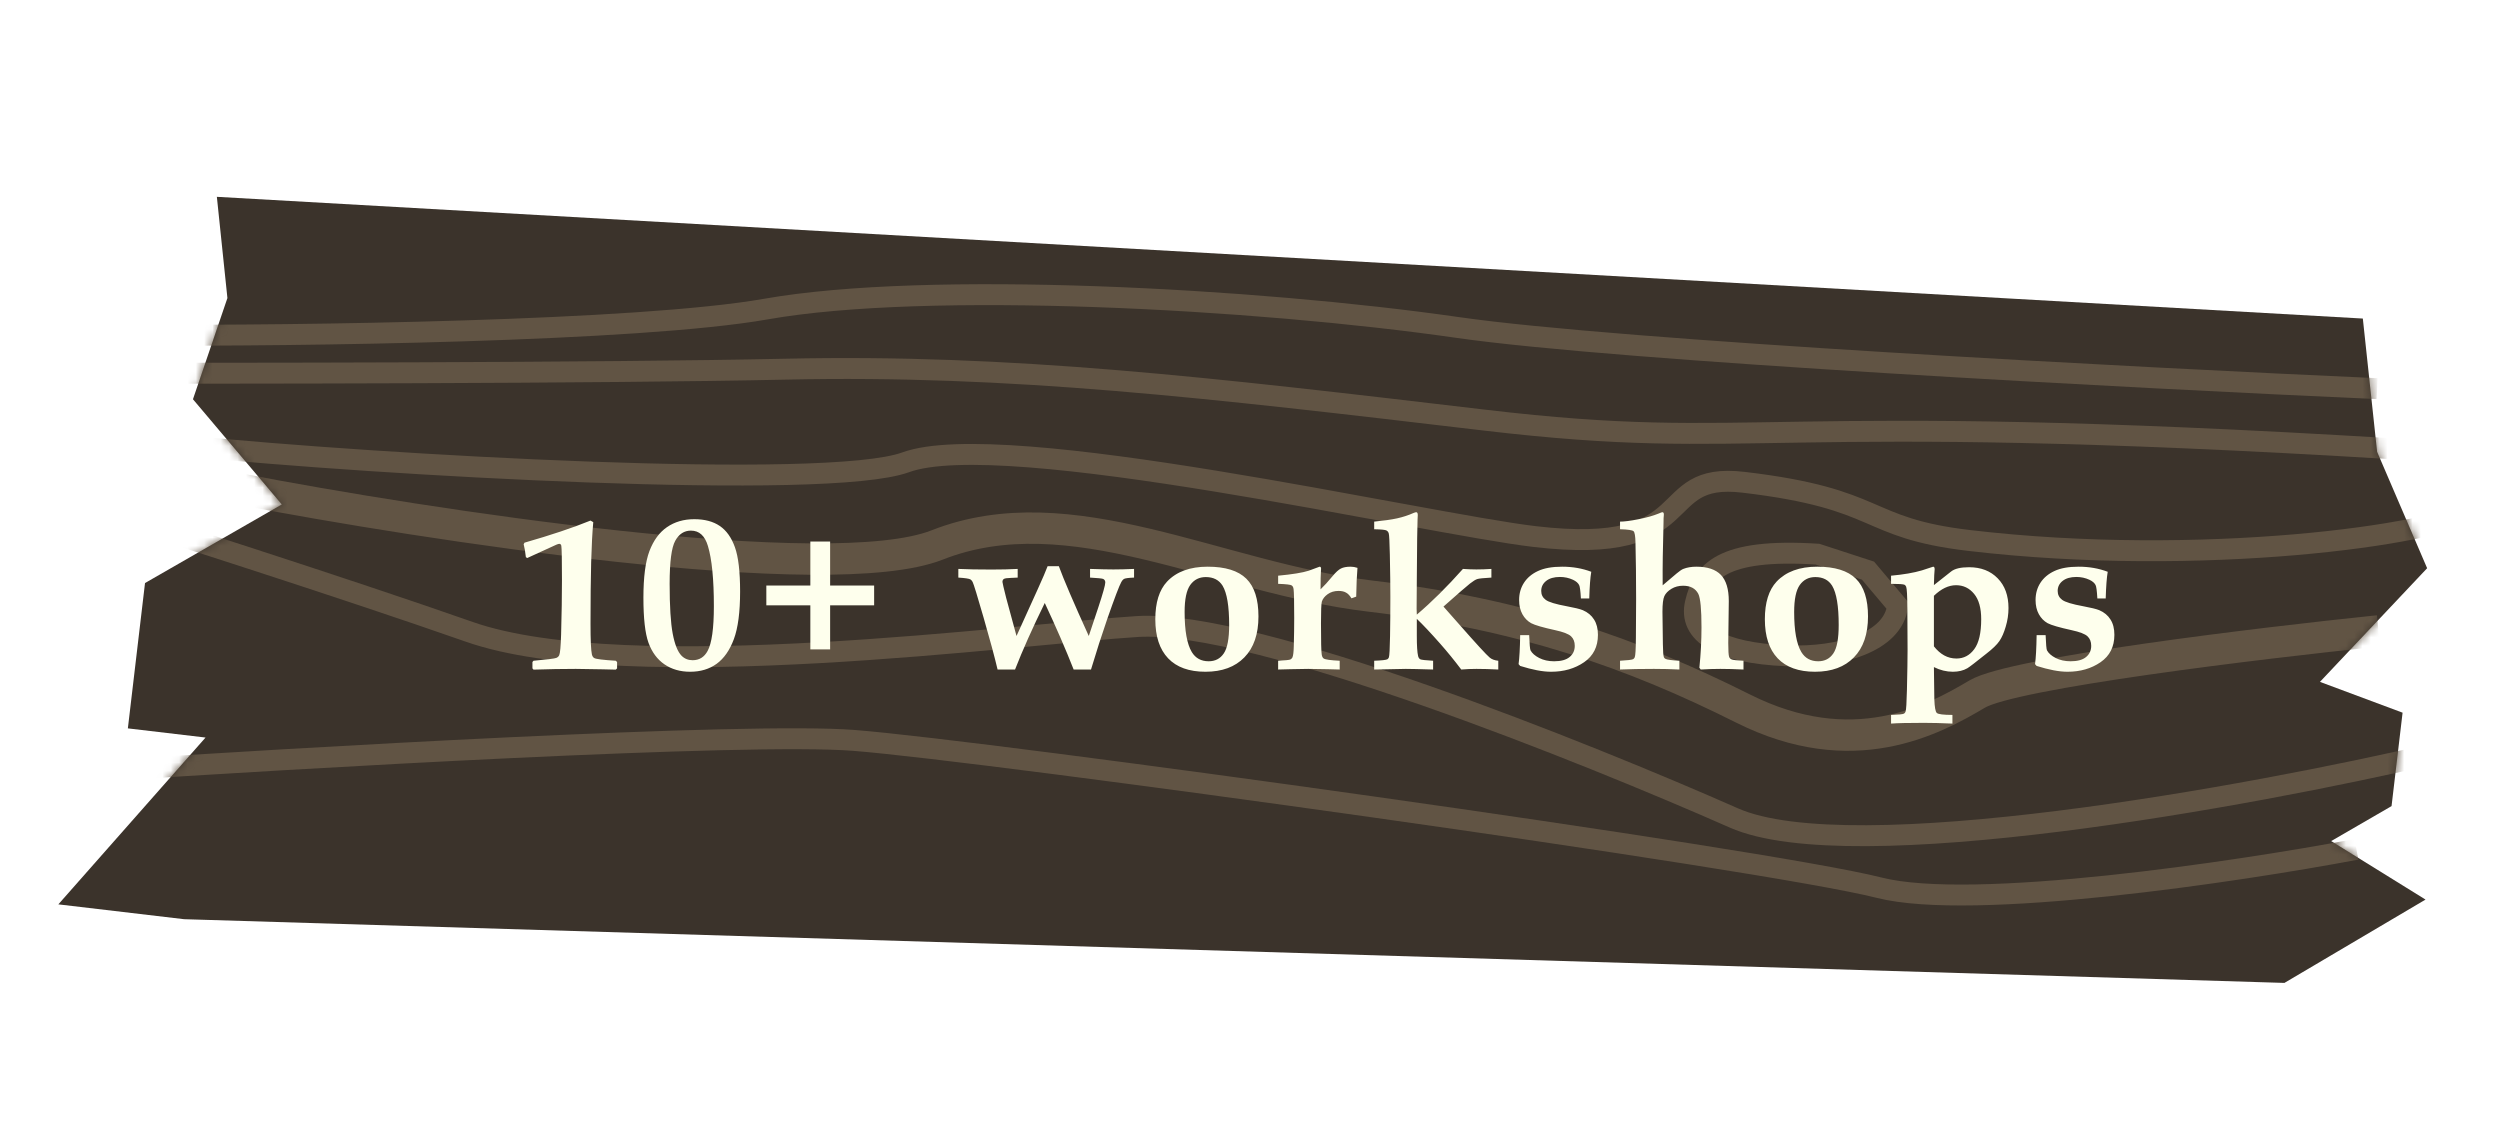 <svg width="300" height="135" viewBox="0 0 300 135" fill="none" xmlns="http://www.w3.org/2000/svg">
<g filter="url(#filter0_d_1729_3617)">
<path d="M26.023 16.619L283.54 31.226L285.253 47.216L291.256 61.186L278.394 74.824L288.31 78.521L286.986 89.732L279.74 93.929L291.063 100.949L274.13 110.949L22.092 103.304L7 101.523L24.665 81.505L15.343 80.405L17.402 62.965L33.817 53.535L23.155 40.91L27.289 28.767L26.023 16.619Z" fill="#3B332B"/>
<mask id="mask0_1729_3617" style="mask-type:alpha" maskUnits="userSpaceOnUse" x="7" y="16" width="285" height="95">
<path d="M26.023 16.619L283.54 31.226L285.253 47.216L291.256 61.186L278.394 74.824L288.31 78.521L286.986 89.732L279.74 93.929L291.063 100.949L274.13 110.949L22.092 103.304L7 101.523L24.665 81.505L15.343 80.405L17.402 62.965L33.817 53.535L23.155 40.91L27.289 28.767L26.023 16.619Z" fill="#3B332B"/>
</mask>
<g mask="url(#mask0_1729_3617)">
<path d="M296.577 54.236C292.634 57.139 264.134 61.142 236.29 57.856C223.418 56.337 226.084 52.862 209.21 50.871C198.113 49.561 204.556 59.794 184.138 57.384C170.821 55.812 120.435 44.182 108.677 48.478C99.269 51.914 45.477 48.807 22.494 46.515" stroke="#615444" stroke-width="2.509"/>
<path d="M285.417 68.707C271.141 70.179 241.524 73.757 237.265 76.285C231.941 79.446 222.328 84.626 209.156 78.02C195.983 71.413 182.59 66.674 164.391 64.526C146.191 62.378 128.504 52.081 112.456 58.397C99.618 63.449 51.227 56.011 28.637 51.661" stroke="#615444" stroke-width="3.763"/>
<path d="M282.773 94.919C268.35 97.637 236.707 102.364 225.52 99.528C211.536 95.983 118.54 83.112 102.487 81.849C89.644 80.839 36.231 83.923 11.13 85.591" stroke="#615444" stroke-width="2.509"/>
<path d="M285.248 39.637C256.594 38.36 194.418 35.105 174.946 32.302C150.606 28.797 111.249 26.678 91.944 30.084C76.501 32.808 35.455 33.31 16.862 33.22" stroke="#615444" stroke-width="2.509"/>
<path d="M292.233 83.404C270.02 88.571 222.086 97.354 208.056 91.151C190.518 83.398 150.559 67.314 136.505 68.181C122.45 69.049 75.333 75.486 56.316 68.821C41.103 63.489 17.914 56.079 8.221 53.04" stroke="#615444" stroke-width="2.509"/>
<path d="M287.99 46.907C210.239 42.151 211.426 47.343 178.135 43.413C144.843 39.484 121.317 36.707 94.243 37.301C72.583 37.776 27.271 37.816 7.323 37.778" stroke="#615444" stroke-width="2.509"/>
<path d="M203.451 65.348C204.336 61.663 206.479 58.758 218.093 59.498L224.161 61.477L227.715 65.686C227.2 70.045 220.854 71.949 214.404 71.693C206.34 71.372 202.566 69.032 203.451 65.348Z" stroke="#615444" stroke-width="2.509"/>
<path d="M64.019 73.356L63.893 73.204V72.442L64.019 72.29C65.644 72.146 66.559 72.031 66.762 71.947C66.922 71.879 67.037 71.773 67.105 71.629C67.215 71.392 67.291 70.559 67.333 69.128C67.401 66.682 67.435 64.516 67.435 62.628C67.435 60.149 67.409 58.769 67.358 58.49C67.325 58.337 67.244 58.261 67.117 58.261C67.041 58.261 66.922 58.295 66.762 58.363L63.27 59.962L63.105 59.861C63.038 59.243 62.949 58.727 62.839 58.312L62.94 58.121C66.123 57.208 68.763 56.323 70.862 55.468L71.192 55.659C71.082 56.835 70.998 58.439 70.939 60.47C70.888 62.501 70.862 64.96 70.862 67.846C70.862 69.818 70.917 71.045 71.027 71.528C71.078 71.748 71.175 71.896 71.319 71.972C71.531 72.091 72.39 72.196 73.897 72.29L74.049 72.442V73.204L73.897 73.356L72.322 73.318C70.731 73.284 69.656 73.267 69.098 73.267C67.54 73.267 65.848 73.297 64.019 73.356ZM77.209 64.723C77.209 62.269 77.45 60.403 77.933 59.124C78.424 57.838 79.126 56.882 80.04 56.255C80.963 55.621 82.054 55.303 83.315 55.303C84.559 55.303 85.579 55.574 86.375 56.116C87.171 56.657 87.776 57.508 88.19 58.667C88.605 59.827 88.812 61.6 88.812 63.987C88.812 66.45 88.563 68.354 88.063 69.7C87.564 71.037 86.874 72.023 85.994 72.658C85.114 73.292 84.056 73.61 82.82 73.61C81.627 73.61 80.599 73.314 79.735 72.721C78.872 72.129 78.233 71.265 77.818 70.131C77.412 68.997 77.209 67.195 77.209 64.723ZM80.357 63.06C80.357 65.751 80.48 67.745 80.725 69.04C80.971 70.334 81.326 71.219 81.792 71.693C82.147 72.048 82.588 72.226 83.112 72.226C83.916 72.226 84.517 71.854 84.915 71.109C85.414 70.195 85.664 68.409 85.664 65.751C85.664 62.51 85.427 60.102 84.953 58.528C84.589 57.292 83.908 56.674 82.909 56.674C82.105 56.674 81.479 57.081 81.03 57.893C80.582 58.697 80.357 60.419 80.357 63.06ZM91.96 65.637V63.263H97.241V57.982H99.615V63.263H104.896V65.637H99.615V70.931H97.241V65.637H91.96ZM115 62.311V61.27C116.049 61.321 117.378 61.346 118.986 61.346C120.154 61.346 121.199 61.321 122.122 61.27V62.311L121.297 62.349C120.857 62.358 120.577 62.4 120.459 62.476C120.349 62.552 120.294 62.671 120.294 62.831C120.294 62.925 120.442 63.559 120.738 64.736L121.982 69.319L124.521 63.72C125.105 62.434 125.503 61.507 125.715 60.94H127.06C127.636 62.523 128.834 65.316 130.653 69.319L131.783 65.929C132.35 64.211 132.634 63.2 132.634 62.895C132.634 62.7 132.553 62.561 132.392 62.476C132.274 62.417 131.745 62.362 130.806 62.311V61.27C132.007 61.312 132.943 61.334 133.611 61.334C134.339 61.334 135.164 61.312 136.087 61.27V62.311C135.427 62.336 135.02 62.391 134.868 62.476C134.758 62.544 134.656 62.662 134.563 62.831C134.318 63.263 133.747 64.765 132.849 67.338C132.206 69.2 131.563 71.202 130.92 73.343H128.838C127.89 70.931 126.735 68.269 125.372 65.358C123.899 68.362 122.71 71.024 121.805 73.343H119.71C119.346 71.803 118.787 69.729 118.034 67.123C117.281 64.507 116.841 63.077 116.714 62.831C116.638 62.688 116.549 62.586 116.447 62.527C116.286 62.434 115.804 62.362 115 62.311ZM138.637 67.313C138.637 65.307 139.107 63.801 140.047 62.793C141.172 61.6 142.797 61.003 144.922 61.003C147.038 61.003 148.582 61.482 149.555 62.438C150.529 63.394 151.015 64.905 151.015 66.97C151.015 69.094 150.453 70.732 149.327 71.883C148.21 73.034 146.652 73.61 144.655 73.61C142.692 73.61 141.198 73.072 140.174 71.998C139.15 70.923 138.637 69.361 138.637 67.313ZM142.154 66.437C142.154 68.688 142.442 70.292 143.017 71.249C143.466 71.985 144.139 72.353 145.036 72.353C145.823 72.353 146.428 72.04 146.851 71.413C147.283 70.787 147.499 69.649 147.499 67.999C147.499 65.73 147.236 64.16 146.712 63.288C146.28 62.594 145.607 62.248 144.693 62.248C143.906 62.248 143.284 62.565 142.827 63.2C142.378 63.834 142.154 64.913 142.154 66.437ZM153.376 73.343V72.29C154.231 72.247 154.721 72.196 154.848 72.137C154.95 72.086 155.03 72.006 155.09 71.896C155.183 71.693 155.238 71.244 155.255 70.55C155.289 69.315 155.305 68.189 155.305 67.173C155.305 65.218 155.28 64.059 155.229 63.695C155.204 63.483 155.128 63.335 155.001 63.25C154.874 63.157 154.332 63.094 153.376 63.06V62.083C155.085 61.922 156.308 61.723 157.045 61.486L158.352 61.003C158.471 61.003 158.53 61.084 158.53 61.245L158.517 61.422C158.483 61.956 158.467 62.721 158.467 63.72C158.898 63.306 159.376 62.781 159.901 62.146C160.29 61.672 160.629 61.363 160.917 61.219C161.205 61.075 161.59 61.003 162.072 61.003C162.343 61.003 162.618 61.05 162.897 61.143C162.821 61.989 162.77 63.14 162.745 64.596L162.174 64.799C161.979 64.469 161.763 64.241 161.526 64.114C161.298 63.978 160.997 63.911 160.625 63.911C160.117 63.911 159.681 64.042 159.317 64.304C158.953 64.567 158.72 64.867 158.619 65.206C158.551 65.459 158.517 66.323 158.517 67.795C158.517 69.937 158.547 71.185 158.606 71.54C158.64 71.778 158.72 71.938 158.847 72.023C159.042 72.15 159.681 72.239 160.764 72.29V73.343L159.343 73.305C158.437 73.28 157.654 73.267 156.994 73.267C156.368 73.267 155.64 73.28 154.81 73.305L153.376 73.343ZM164.902 73.343V72.29C165.808 72.256 166.337 72.196 166.489 72.112C166.565 72.061 166.624 71.985 166.667 71.883C166.734 71.697 166.781 70.851 166.806 69.344C166.832 67.829 166.844 66.255 166.844 64.621C166.844 63.301 166.823 61.604 166.781 59.531C166.747 58.024 166.705 57.191 166.654 57.03C166.612 56.861 166.523 56.738 166.387 56.662C166.252 56.577 165.757 56.526 164.902 56.509V55.595C166.036 55.485 166.954 55.354 167.657 55.202C168.368 55.041 169.015 54.829 169.599 54.567C169.76 54.499 169.874 54.465 169.942 54.465C170.069 54.465 170.133 54.58 170.133 54.808L170.107 55.354C170.073 55.98 170.044 58.363 170.018 62.501L169.993 66.056L170.018 66.754C171.804 65.239 173.649 63.411 175.553 61.27C176.154 61.312 176.692 61.334 177.166 61.334C177.733 61.334 178.334 61.312 178.968 61.27V62.311C178.029 62.362 177.462 62.421 177.267 62.489C177.073 62.548 176.785 62.726 176.404 63.022C176.023 63.318 174.961 64.241 173.217 65.79L175.046 67.859C177.145 70.246 178.384 71.596 178.765 71.909C179.011 72.12 179.354 72.247 179.794 72.29V73.343C178.846 73.292 177.974 73.267 177.178 73.267C176.561 73.267 175.951 73.292 175.35 73.343C174.512 72.234 173.675 71.206 172.837 70.258C171.694 68.963 170.755 67.965 170.018 67.262V69.306C170.018 70.491 170.069 71.295 170.171 71.718C170.213 71.904 170.298 72.036 170.425 72.112C170.551 72.18 171.068 72.239 171.973 72.29V73.343C170.34 73.292 169.248 73.267 168.698 73.267C168.165 73.267 166.899 73.292 164.902 73.343ZM183.5 69.217C183.542 70.309 183.597 70.918 183.665 71.045C183.851 71.392 184.198 71.697 184.706 71.959C185.222 72.222 185.819 72.353 186.496 72.353C187.325 72.353 187.943 72.184 188.349 71.845C188.764 71.507 188.971 71.058 188.971 70.499C188.971 70.017 188.823 69.636 188.527 69.357C188.231 69.078 187.596 68.832 186.623 68.621C185.15 68.299 184.189 68.02 183.741 67.783C183.301 67.537 182.95 67.177 182.687 66.704C182.425 66.23 182.294 65.663 182.294 65.002C182.294 64.224 182.488 63.534 182.878 62.933C183.267 62.332 183.826 61.862 184.553 61.524C185.29 61.177 186.259 61.003 187.461 61.003C188.713 61.003 189.877 61.206 190.952 61.613C190.833 62.298 190.753 63.365 190.711 64.812H189.708C189.657 63.898 189.585 63.361 189.492 63.2C189.365 62.954 189.124 62.747 188.768 62.578C188.277 62.349 187.753 62.235 187.194 62.235C186.483 62.235 185.929 62.396 185.531 62.717C185.142 63.03 184.947 63.428 184.947 63.911C184.947 64.359 185.125 64.715 185.48 64.977C185.836 65.248 186.682 65.506 188.019 65.751C188.942 65.921 189.581 66.077 189.936 66.221C190.529 66.475 190.977 66.847 191.282 67.338C191.595 67.821 191.752 68.434 191.752 69.179C191.752 70.609 191.197 71.706 190.089 72.467C188.98 73.229 187.66 73.61 186.128 73.61C185.62 73.61 185.057 73.551 184.439 73.432C183.821 73.314 183.148 73.14 182.421 72.912L182.23 72.696C182.332 71.959 182.395 70.8 182.421 69.217H183.5ZM194.404 73.343V72.29C195.318 72.239 195.843 72.175 195.978 72.099C196.063 72.048 196.126 71.972 196.169 71.871C196.253 71.659 196.3 70.885 196.308 69.547L196.334 64.875C196.334 62.396 196.308 60.136 196.257 58.096C196.241 57.326 196.164 56.877 196.029 56.75C195.894 56.615 195.352 56.535 194.404 56.509V55.595C194.92 55.595 195.665 55.498 196.638 55.303C197.612 55.108 198.407 54.884 199.025 54.63C199.279 54.52 199.427 54.465 199.469 54.465C199.596 54.465 199.66 54.546 199.66 54.706V54.795C199.634 54.998 199.622 55.312 199.622 55.735L199.533 59.81C199.516 60.8 199.512 61.943 199.52 63.238L201.196 61.816C201.551 61.52 201.818 61.338 201.996 61.27C202.444 61.092 202.969 61.003 203.57 61.003C204.899 61.003 205.881 61.334 206.515 61.994C207.142 62.654 207.455 63.699 207.455 65.129L207.391 70.157C207.391 71.054 207.425 71.608 207.493 71.82C207.535 71.947 207.632 72.048 207.785 72.124C207.946 72.201 208.424 72.256 209.219 72.29V73.343C208.178 73.292 207.252 73.267 206.439 73.267C205.677 73.267 204.895 73.292 204.09 73.343L203.925 73.127C204.095 71.486 204.179 69.873 204.179 68.29C204.179 66.124 204.052 64.782 203.798 64.266C203.46 63.614 202.851 63.288 201.97 63.288C201.446 63.288 200.98 63.411 200.574 63.657C200.168 63.902 199.884 64.194 199.723 64.533C199.571 64.863 199.495 65.489 199.495 66.412L199.546 70.309C199.554 71.189 199.596 71.714 199.673 71.883C199.715 71.968 199.783 72.031 199.876 72.074C200.062 72.167 200.612 72.239 201.526 72.29V73.343C200.553 73.292 199.533 73.267 198.466 73.267C196.926 73.267 195.572 73.292 194.404 73.343ZM211.783 67.313C211.783 65.307 212.253 63.801 213.192 62.793C214.318 61.6 215.943 61.003 218.067 61.003C220.183 61.003 221.727 61.482 222.701 62.438C223.674 63.394 224.161 64.905 224.161 66.97C224.161 69.094 223.598 70.732 222.472 71.883C221.355 73.034 219.798 73.61 217.8 73.61C215.837 73.61 214.343 73.072 213.319 71.998C212.295 70.923 211.783 69.361 211.783 67.313ZM215.299 66.437C215.299 68.688 215.587 70.292 216.163 71.249C216.611 71.985 217.284 72.353 218.181 72.353C218.968 72.353 219.573 72.04 219.997 71.413C220.428 70.787 220.644 69.649 220.644 67.999C220.644 65.73 220.382 64.16 219.857 63.288C219.425 62.594 218.753 62.248 217.838 62.248C217.051 62.248 216.429 62.565 215.972 63.2C215.524 63.834 215.299 64.913 215.299 66.437ZM226.927 63.06V62.083C228.417 61.947 229.648 61.736 230.622 61.448L231.98 61.003C232.099 61.003 232.158 61.105 232.158 61.308C232.158 61.477 232.141 61.714 232.107 62.019L232.069 63.212L234.126 61.587C234.557 61.24 235.277 61.067 236.284 61.067C237.714 61.067 238.861 61.511 239.724 62.4C240.587 63.28 241.019 64.469 241.019 65.967C241.019 66.721 240.909 67.461 240.689 68.189C240.477 68.917 240.224 69.496 239.927 69.928C239.631 70.36 239.111 70.863 238.366 71.439C237.088 72.463 236.326 73.047 236.081 73.191C235.598 73.47 235.018 73.61 234.341 73.61C233.961 73.61 233.58 73.563 233.199 73.47C232.818 73.377 232.441 73.237 232.069 73.051L232.12 76.923C232.154 77.854 232.251 78.396 232.412 78.548C232.572 78.709 233.199 78.79 234.291 78.79V79.831C232.979 79.771 231.836 79.742 230.863 79.742C229.001 79.742 227.689 79.771 226.927 79.831V78.79C227.824 78.764 228.341 78.713 228.476 78.637C228.561 78.586 228.624 78.506 228.667 78.396C228.743 78.193 228.798 77.325 228.832 75.793C228.882 73.644 228.908 72.044 228.908 70.995L228.882 65.955C228.874 64.473 228.827 63.627 228.743 63.416C228.7 63.306 228.637 63.225 228.552 63.174C228.4 63.098 227.858 63.06 226.927 63.06ZM232.069 70.563C232.45 71.045 232.864 71.409 233.313 71.655C233.762 71.9 234.248 72.023 234.773 72.023C235.645 72.023 236.356 71.65 236.906 70.906C237.464 70.161 237.744 68.959 237.744 67.3C237.744 65.963 237.46 64.952 236.893 64.266C236.326 63.572 235.602 63.225 234.722 63.225C234.282 63.225 233.838 63.331 233.389 63.542C232.949 63.754 232.509 64.071 232.069 64.495V70.563ZM245.474 69.217C245.516 70.309 245.571 70.918 245.639 71.045C245.825 71.392 246.172 71.697 246.68 71.959C247.196 72.222 247.793 72.353 248.47 72.353C249.3 72.353 249.917 72.184 250.324 71.845C250.738 71.507 250.946 71.058 250.946 70.499C250.946 70.017 250.798 69.636 250.501 69.357C250.205 69.078 249.57 68.832 248.597 68.621C247.125 68.299 246.164 68.02 245.715 67.783C245.275 67.537 244.924 67.177 244.662 66.704C244.399 66.23 244.268 65.663 244.268 65.002C244.268 64.224 244.463 63.534 244.852 62.933C245.241 62.332 245.8 61.862 246.528 61.524C247.264 61.177 248.233 61.003 249.435 61.003C250.688 61.003 251.851 61.206 252.926 61.613C252.808 62.298 252.727 63.365 252.685 64.812H251.682C251.631 63.898 251.559 63.361 251.466 63.2C251.339 62.954 251.098 62.747 250.743 62.578C250.252 62.349 249.727 62.235 249.168 62.235C248.458 62.235 247.903 62.396 247.505 62.717C247.116 63.03 246.921 63.428 246.921 63.911C246.921 64.359 247.099 64.715 247.455 64.977C247.81 65.248 248.656 65.506 249.994 65.751C250.916 65.921 251.555 66.077 251.911 66.221C252.503 66.475 252.952 66.847 253.256 67.338C253.57 67.821 253.726 68.434 253.726 69.179C253.726 70.609 253.172 71.706 252.063 72.467C250.954 73.229 249.634 73.61 248.102 73.61C247.594 73.61 247.031 73.551 246.414 73.432C245.796 73.314 245.123 73.14 244.395 72.912L244.205 72.696C244.306 71.959 244.37 70.8 244.395 69.217H245.474Z" fill="#FEFFED"/>
</g>
</g>
<defs>
<filter id="filter0_d_1729_3617" x="0" y="16.619" width="298.256" height="108.33" filterUnits="userSpaceOnUse" color-interpolation-filters="sRGB">
<feFlood flood-opacity="0" result="BackgroundImageFix"/>
<feColorMatrix in="SourceAlpha" type="matrix" values="0 0 0 0 0 0 0 0 0 0 0 0 0 0 0 0 0 0 127 0" result="hardAlpha"/>
<feOffset dy="7"/>
<feGaussianBlur stdDeviation="3.5"/>
<feComposite in2="hardAlpha" operator="out"/>
<feColorMatrix type="matrix" values="0 0 0 0 0 0 0 0 0 0 0 0 0 0 0 0 0 0 0.25 0"/>
<feBlend mode="normal" in2="BackgroundImageFix" result="effect1_dropShadow_1729_3617"/>
<feBlend mode="normal" in="SourceGraphic" in2="effect1_dropShadow_1729_3617" result="shape"/>
</filter>
</defs>
</svg>
